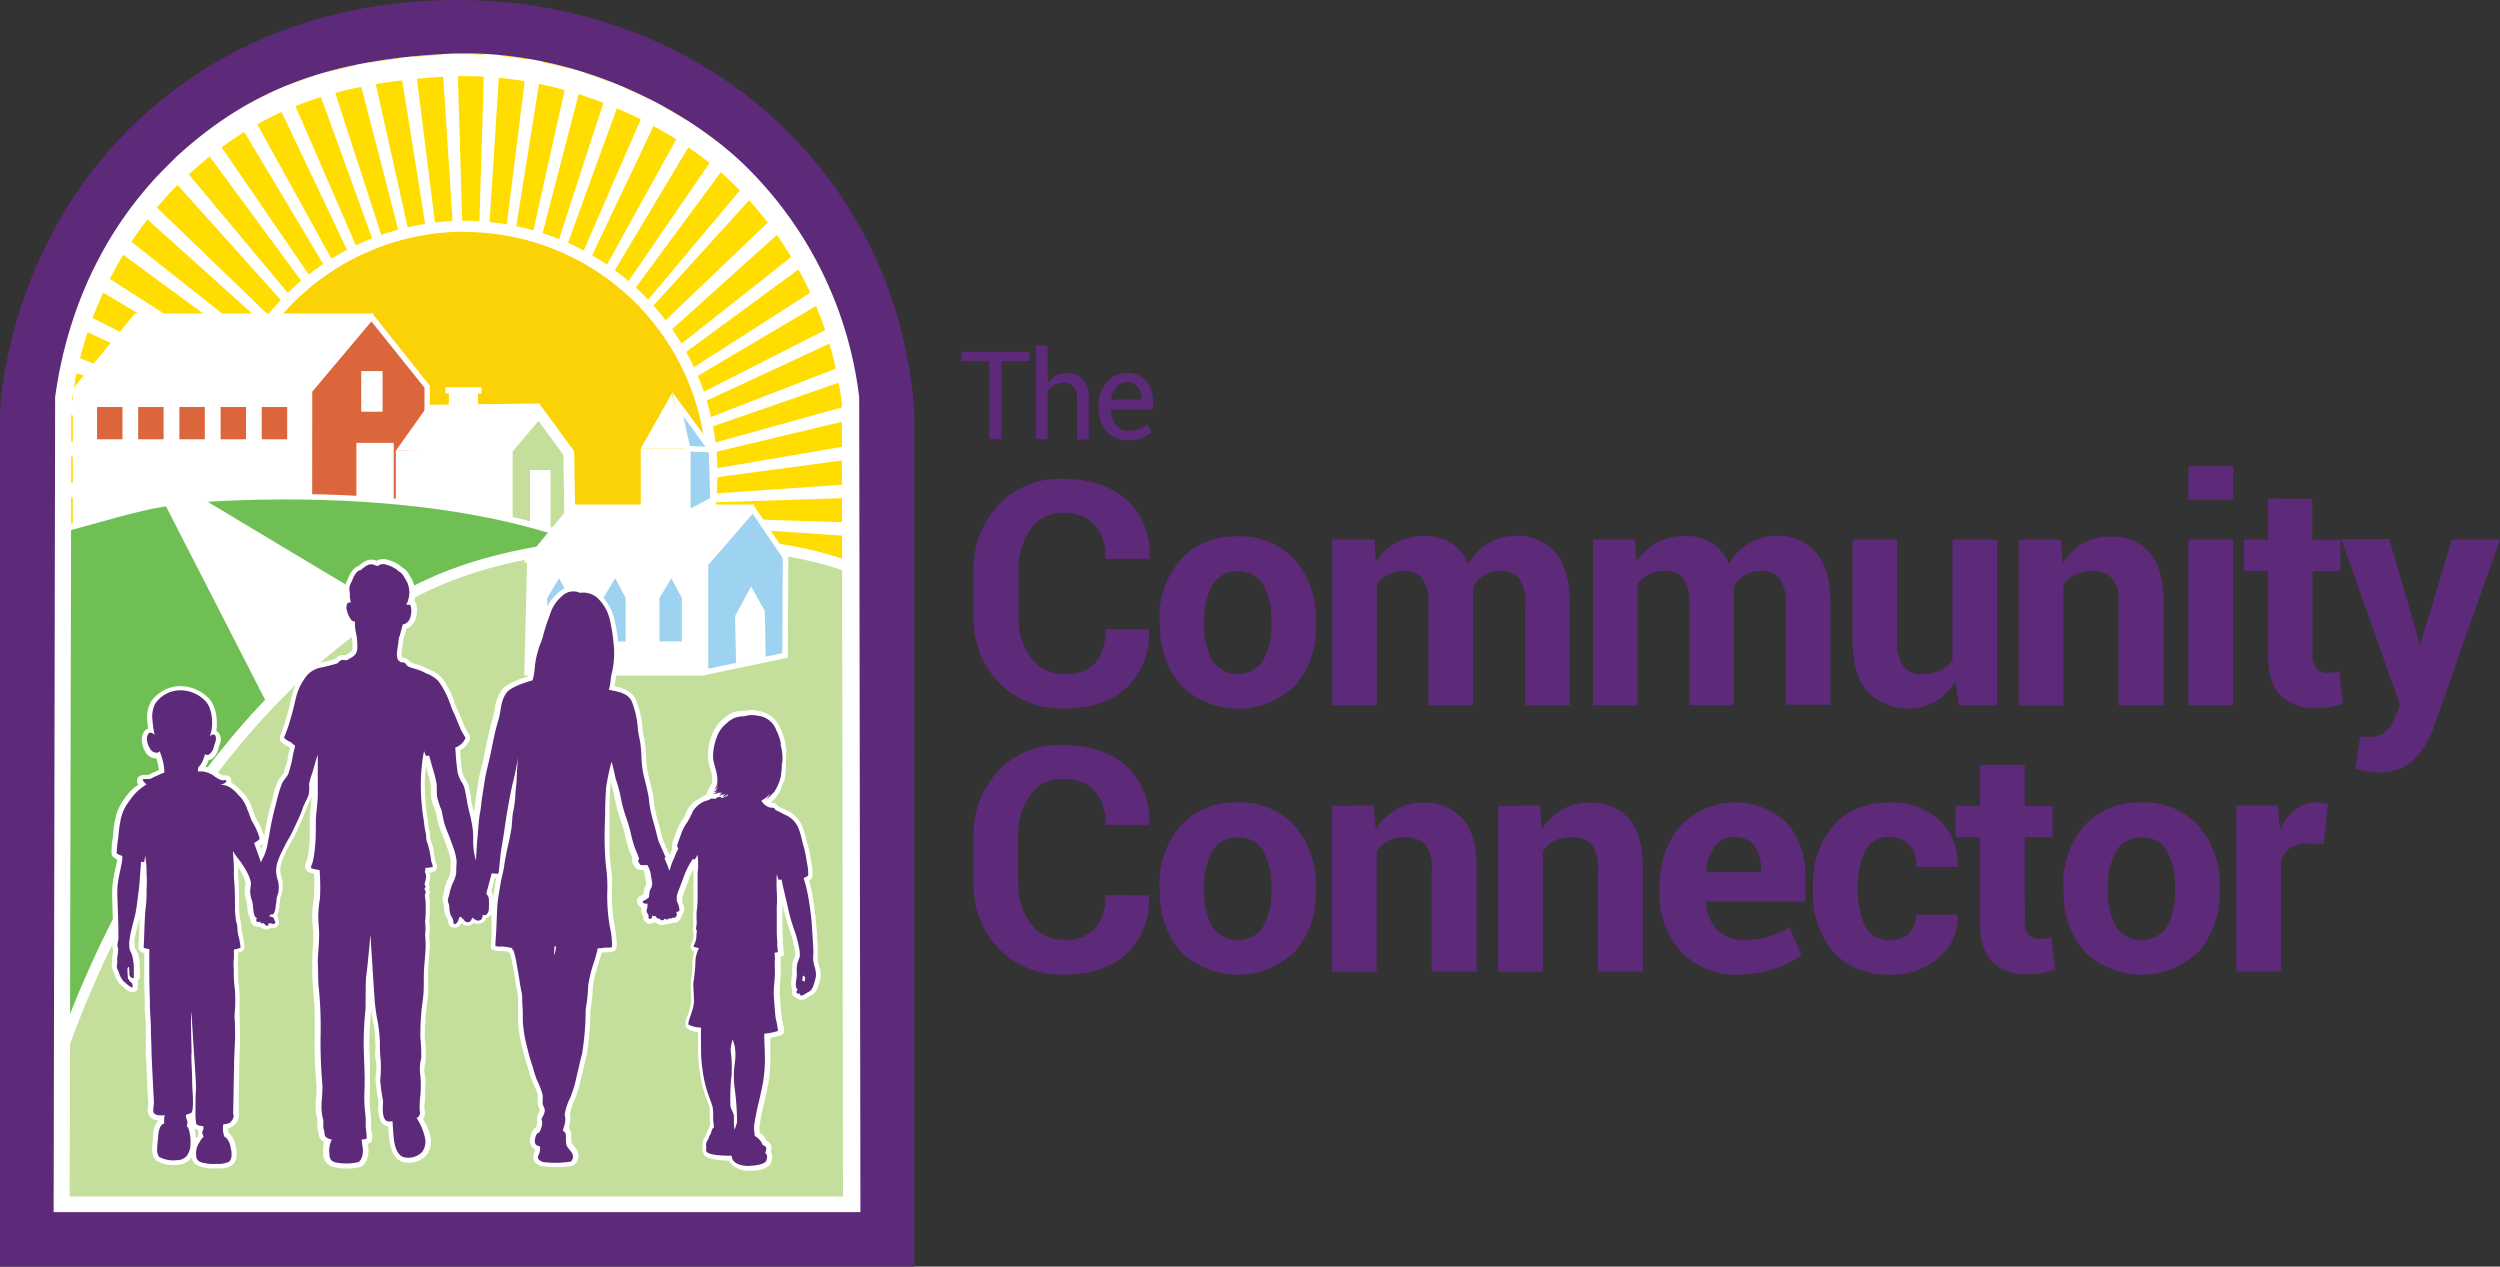 <svg id="Logo" xmlns="http://www.w3.org/2000/svg" viewBox="0 0 366.39 185.63"><rect x="0" y="0" width="366.39" height="185.63" fill="#333333" stroke="none"/><defs><style>.cls-1{fill:#5c2a78}.cls-2{fill:#fff}.cls-3{fill:#fd0}.cls-4{fill:#fbd206}.cls-5{fill:none}.cls-6{fill:#dc663c}.cls-7{fill:#c4df9b}.cls-8{fill:#70bf54}.cls-9{fill:#9ed2f1}</style></defs><title>Logo-Final</title><path class="cls-1" d="M78.59 90A75.68 75.68 0 0 1 126 87.63V58.2a56.87 56.87 0 0 0-16.1-33.35c-8.55-8.67-25.7-17.91-44.25-17S36 13.7 25.84 23.07l-2 2C15.48 33.57 9.91 44.91 8.08 58.2v13.51a75.39 75.39 0 0 1 18.46-2.31A76.51 76.51 0 0 1 78.59 90z"/><path class="cls-2" d="M128.09 156.26L9.1 178S7.59 51.41 12.16 38C25.67-1.65 112.65-15.46 128.09 48.59c3.27 13.57 0 107.67 0 107.67z"/><path class="cls-3" d="M69.51 74.78h-.25l56.69 1.84v-3.7l-56.69 1.85zm-.25-.01zm-.26-.01zm0 0zm.17.03zm-.17-.03zm.06 0zm.01 0zm.04 0zm-.11 0zm0 0zm0 0zm0 0zm0 0zm0 0zm0 0zm0 0zm0 0zm0 0zm0 0h.05zm-.07 0h.08-.07zm.07 0zm0 0zm0 0zm0 0zm0 0zm-.15-.01h.16-.12zm.15.01zm0 .02h-.56L8.05 72.79v4l61.07-2zm0-.02zm0 0zm0 0zm0 0zm.26.02zm-.17-.02l56.84-9.71v-3.84L69.07 74.76zm0 0zm-.04 0l56-21.74q-.41-1.94-1-3.82L69 74.76zm0 0zm-.05 0l52.17-33.42a57.14 57.14 0 0 0-1.79-3.59L69 74.76zm0 0zm-.31-.24z"/><circle class="cls-3" cx="68.45" cy="74.74" transform="rotate(-6.56 68.456 74.737)"/><path class="cls-3" d="M68.84 74.37zm-.22.21zm.04-.03zm.09-.09zm.06-.06zm-.03.03zm-.06.06zm.19-.18zm-.04.03zm-.32.31zm.78-.75l.07-.2-.06.07-.06.18zm-.12.1v-.15.13zm-.09.1v-.11.1zm7.14-7.87l-4.69 5.53 43.15-41.25q-1.36-1.79-2.85-3.47C100 40.11 88.13 53.26 76.26 66.23zm-6.43 7.19l.33-.55-.22.24-.24.43zm-.31.3l.15-.31-.11.12-.11.26zm.97-.93l1.1-1.47-.74.81-.67 1zm-1.98 1.9zm.08-.08zm.36-.34v-.07.06zm.05-.05v-.07.07zm.05-.05v-.09.08zm-.63.61zm2.43-2.66C82.5 55.35 94.14 38.2 105.79 21.24q-1.53-1.22-3.26-2.41c-10.79 18-21.58 36.23-32.37 54zm-1.02 1.3L69 74.76l1.16-1.67zM69 74.76z"/><path class="cls-3" d="M70.18 73.09l.67-1-.69.75-.33.55zm-.85.81l-.32.86.42-1zm.23-.37c8.54-19.45 17.08-39.43 25.63-59-1.19-.6-2.41-1.17-3.67-1.71C84.14 33 76.78 53.63 69.41 73.69zM69 74.76z"/><path class="cls-3" d="M69.44 73.79l.11-.26-.15.16-.07.2zm-.32.31l-.11.66.16-.71zm.09-.19C74 52.84 78.71 31.14 83.47 10q-1.94-.54-3.94-1c-3.47 21.51-6.93 43.57-10.39 65zm-.21.85z"/><path class="cls-3" d="M69.18 74v-.13l-.07.07v.11zm-.18.1c.67-21.82 1.34-44.31 2-66.2q-2-.11-4-.06c.67 21.93 1.34 44.45 2 66.31zm0 .12v.54-.57zm0 .54zm0-.57v-.09.07zm-.09.12l.1.45-.08-.48zm.01-.09c-3.5-21.66-7-44-10.51-65.73-1.4.17-2.75.37-4.06.6C59.2 30.66 64 52.78 68.9 74.25zm.08.54zm-.07-.48v-.06.05z"/><path class="cls-3" d="M68.84 74.37l.17.39-.15-.41zm0-.06C61.2 53.5 53.55 32.08 45.91 11.14q-2 .65-3.91 1.42C50.94 33.05 59.88 54 68.82 74.34zm.16.45zm-.14-.41zm-.08.08l.23.33-.21-.34zm0-.05c-11.54-19-23.08-38.56-34.62-57.78q-1.77 1.13-3.46 2.4c12.69 18.46 25.37 37.17 38.06 55.41zm.22.38zm-.21-.35zm-.07.04C53.81 58.12 38.9 41.42 24 24.87l-.17.16q-1.55 1.58-3 3.3L68.7 74.47zm0 .04l.28.27-.26-.29zm.28.27zm-.26-.29zm-.08.04L15.74 35.64q-1.06 1.81-2 3.73l54.9 35.16zm0 .04l.33.21-.31-.23zm.34.21zm-.32-.23zm-.09.08l.38.15-.36-.17zm0-.03l-58.13-27q-.62 2-1.12 4l59.24 23zm.41.18zm-.39-.17zm-.1.1l.39.07-.4-.1z"/><path class="cls-3" d="M68.52 74.66L8.07 60.25v4.11L68.5 74.69zm.38.1h.12-.08zm-.36-.1zm.63.1l56.77-3.89v-3.73l-56.83 7.62zm0 0zm-.11 0L125.92 59v-.8c-.12-1-.28-2-.45-3L69.06 74.76zm0 0zm-.06 0l54.42-27.65q-.63-1.9-1.38-3.73L69 74.76zm0 0zm0 0l49.28-38.94c-.69-1.16-1.43-2.29-2.2-3.39L69 74.76zm0 0zm0 0l2.55-3-1.08 1zm7.26-8.53C87.65 52.75 99 39.08 110.45 25.51l-.62-.65c-.71-.72-1.49-1.45-2.31-2.17-12 16.21-23.95 32.59-35.92 48.63zM69 74.78z"/><path class="cls-3" d="M70.49 72.79l1.08-1 4.69-5.53-4.67 5.08zm-.55.33c10.24-18.3 20.48-37.05 30.72-55.52q-1.66-1.06-3.49-2.06C88 34.77 78.83 54.34 69.66 73.42zm-.42.6l-.5 1 .67-1.21zM69 74.76z"/><path class="cls-3" d="M69.7 73.55l.24-.43-.27.3-.15.31zm-.49.45l-.19.74.27-.81zm.13-.24C76 53.4 82.74 32.45 89.44 12c-1.25-.48-2.52-.94-3.82-1.35C80.16 31.56 74.71 53 69.25 73.87zm-.34 1z"/><path class="cls-3" d="M69.28 73.94l.06-.18-.09.1v.15zm-.17.06c2.74-21.57 5.47-43.78 8.21-65.43q-2-.33-4-.52c-1.41 21.83-2.82 44.25-4.23 66zm-.06.17v.59l.08-.63zm-.05.59z"/><path class="cls-3" d="M69.09 74.13V74l-.05.05v.09zm-.14.14l.06.49v-.52zm.05-.1c-1.42-21.83-2.83-44.32-4.25-66.23-1.4.08-2.75.19-4.06.32 2.76 21.81 5.52 44.21 8.28 65.95zm0 .59zm0-.52v-.07.06zm-.12.03C63.29 52.93 57.71 31 52.12 9.52q-2.08.43-4 1C55 31.62 61.94 53.27 68.86 74.3zm-.01.07l.14.42-.11-.44zm.13.42zm-.11-.44zm-.08.08l.2.36-.18-.37zm0-.05c-9.65-20-19.29-40.67-28.94-60.87q-1.92.89-3.72 1.92C47 35 57.91 55 68.79 74.37zm.19.41zm-.17-.38zm-.08.04c-13.29-17.77-26.59-36-39.88-54-1 .83-2 1.7-3 2.62l-.17.16C40 40.32 54.37 57.58 68.73 74.44zm0 .04l.25.3-.24-.32zm.25.3zm-.24-.32zm-.07.08l.31.24-.29-.26zm0-.04L19.4 30.17q-1.28 1.68-2.4 3.48L68.67 74.5zm.31.28zm-.29-.26zm-.08.05L12.76 41.49q-.84 1.91-1.56 3.91l57.4 29.17zm-.01.03l.36.18-.34-.2zm.38.18zm-.36-.2zm-.08.06L8.83 53.86q-.41 2-.71 4.07l60.42 16.71zm-.01.03l.4.11-.39-.13zm.4.11h.07-.05zm-.37-.14zm-.09.09h.4zm-.01-.01L8.06 66.6v4l60.4 4.14zm.09.04h.44-.16zm-.08-.03zm.62.08L126 82.41v-3.73l-56.83-3.89zm0 0z"/><circle class="cls-4" cx="68.09" cy="69.42" r="36.26"/><path class="cls-2" d="M68.09 106.48a37.06 37.06 0 1 1 37.06-37.06 37.1 37.1 0 0 1-37.06 37.06zm0-72.52a35.46 35.46 0 1 0 35.46 35.46A35.5 35.5 0 0 0 68.09 34z"/><path class="cls-5" d="M68.67 74.5L17 33.65q-.63 1-1.23 2l52.89 38.86zm-.03.03l-54.9-35.16q-.51 1-1 2.12l55.89 33.06zm.06-.06L20.85 28.33q-.75.9-1.46 1.84l49.3 44.31zm-.13.13l-59.24-23q-.27 1.11-.51 2.24l59.74 20.78zm.29-.3C61.94 53.27 55 31.62 48.1 10.48c-.75.21-1.48.43-2.2.66 7.65 20.94 15.3 42.36 22.94 63.17zm.04-.05C64 52.78 59.2 30.66 54.36 9.1c-.76.13-1.51.27-2.24.42C57.71 31 63.29 52.93 68.88 74.27zm-.08.09C59.88 54 50.94 33.05 42 12.56q-1.08.44-2.12.92c9.65 20.2 19.29 40.82 28.94 60.87zm-.03.03C57.91 55 47 35 36.15 15.4q-1 .58-2 1.2C45.7 35.82 57.24 55.36 68.78 74.38zm-.03.04C56.07 56.17 43.39 37.46 30.7 19q-.93.7-1.84 1.44c13.29 18 26.59 36.2 39.88 54zm.24.35l53-31.39q-.42-1-.88-2L69 74.76zm0 0l55.11-25.56q-.3-1.06-.65-2.09L69 74.76zm.07 0l56.85-13.55V59L69.06 74.76z"/><path class="cls-5" d="M69.06 74.76l56.42-19.61c-.12-.72-.26-1.43-.41-2.13l-56 21.74zm-.06 0l47.08-42.33q-.68-1-1.4-1.92L71.57 71.76zm-.5-.07L8.07 64.36v2.24l60.42 8.1zm.5.07l50.38-37q-.53-1-1.11-1.93L69 74.76zm-.55-.02L8.06 70.6v2.19l60.4 1.95zm.66.02l56.83-7.62v-2.09l-56.85 9.71zm.15.01l56.68-1.84v-2.05l-56.77 3.88zm-.26-.62c-.67-21.86-1.34-44.38-2-66.31h-1.4l-.85.06c1.42 21.9 2.83 44.4 4.25 66.23zm.41-.46c7.37-20.06 14.73-40.69 22.1-60.9-.68-.29-1.37-.57-2.08-.84C82.74 32.45 76 53.4 69.34 73.76zm.25-.27C78.83 54.34 88 34.77 97.17 15.54q-1-.53-2-1c-8.54 19.6-17.09 39.58-25.63 59zm-.41.45C74.71 53 80.16 31.56 85.62 10.6q-1.06-.34-2.15-.64C78.71 31.14 74 52.84 69.21 73.91zm-.11.13c3.46-21.43 6.92-43.49 10.39-65-.73-.15-1.47-.29-2.21-.42-2.74 21.66-5.48 43.88-8.21 65.42zm-.08.08c1.41-21.76 2.82-44.18 4.23-66C72.55 8 71.8 7.94 71 7.9c-.67 21.89-1.34 44.38-2 66.2zm1.1-1.21c10.79-17.81 21.58-36.05 32.37-54-.61-.42-1.23-.83-1.87-1.24-10.24 18.44-20.48 37.19-30.72 55.49zm1.43-1.55c12-16 23.95-32.42 35.92-48.63q-.83-.72-1.73-1.44c-11.65 17-23.29 34.1-34.94 50.88zm-2.65 2.88c-2.76-21.73-5.52-44.13-8.28-65.95-.76.07-1.51.15-2.25.24 3.5 21.75 7 44.07 10.51 65.73zM111.86 27q-.7-.78-1.42-1.54C99 39.08 87.65 52.75 76.26 66.23 88.13 53.26 100 40.11 111.86 27z"/><path class="cls-2" d="M45.65 56.97H10.69l9.08-11.02h34.96l-9.08 11.02zm-34.98 0h34.4v19.98h-34.4z"/><path class="cls-6" d="M54.45 46.48l-9.09 10.79v19.69h17.25V56.68l-8.16-10.2z"/><path class="cls-2" d="M63 77.36H45V57.12l9.49-11.27L63 56.54zm-17.25-.8h16.46V56.82l-7.78-9.71-8.67 10.3z"/><path class="cls-6" d="M14.22 59.65h3.73v4.73h-3.73zm6.03 0h3.73v4.73h-3.73zm18.11 0h3.73v4.73h-3.73z"/><path class="cls-2" d="M52.94 54.38h3.13v5.96h-3.13z"/><path class="cls-6" d="M26.29 59.65h3.73v4.73h-3.73zm6.04 0h3.73v4.73h-3.73z"/><path class="cls-2" d="M52.23 64.9h5.47v8.37h-5.47zm22.36 1.42l-16.57-.28 4.78-6.72 16.23-.18-4.44 7.18z"/><path class="cls-2" d="M65.78 57.32h4.27v3.6h-4.27z"/><path class="cls-2" d="M65.27 56.76h5.3v.9h-5.3z"/><path class="cls-5" d="M64.67 72.13l.31.23-.3-.24zm.26-.25l.08.48-.06-.49zm.24-.23l-.16.71.19-.74zm-.28.27l.11.44-.1-.45zm.11-.08v.52-.54zm0-.05v.57-.59zm.09-.07l-.08.63.11-.66zm-.24.28l.15.41-.14-.42z"/><path class="cls-5" d="M64.73 72.07l.26.29-.25-.3zm-.03.03l.29.26-.28-.27zm.06-.1l.24.32-.23-.32z"/><path class="cls-5" d="M64.82 72l.18.37-.17-.37z"/><path class="cls-5" d="M64.79 72l.21.34-.2-.34zm.9-.85L65 72.36l.83-1.36zm-1.05 1.01l.34.2-.33-.21z"/><path class="cls-5" d="M65.44 71.39l-.42 1 .5-1zm-.16.15l-.27.81.32-.86z"/><path class="cls-5" d="M65 72.36l1.47-2-.31.3zm-.55-.02zm.04-.04h.36l-.39-.07z"/><path class="cls-5" d="M64.53 72.26l.4.1-.4-.11zm.04-.04l.39.13-.38-.15z"/><path class="cls-5" d="M64.61 72.19l.36.17-.36-.18z"/><path class="cls-7" d="M78.96 60.38l4.4 6.03.18 11.79h-9.28V65.97l4.7-5.59z"/><path class="cls-2" d="M84.35 79H73.46V65.68L79 59.09l5.15 7.05zm-9.29-1.6h7.67l-.16-10.72-3.65-5-3.86 4.58z"/><path class="cls-2" d="M58.01 66.04h17.11V77.1H58.01zm22.68 11.42l-3.01-.8v-7.77h3.01v8.57z"/><path class="cls-8" d="M36.35 178c5-29.78 31.68-75.22 67.59-85.28C95.33 78.76 68.31 71.78 35 72.92c-12.18.42-14.28 1.59-25.16 4.51V178z"/><path class="cls-2" d="M36.69 178.36H9.44V77.13l.3-.08c1.8-.48 3.35-.92 4.75-1.31 7.06-2 10.28-2.87 20.49-3.22 34.92-1.2 60.83 6.26 69.3 19.95l.28.45-.51.14c-11.35 3.18-28.4 11.85-45.15 35.09-11.23 15.57-19.51 34.22-22.15 49.85zm-26.45-.8H36c5.07-29.18 31.13-74.62 67.3-85.12-8.5-13-34.58-20.28-68.3-19.12-10.12.35-13.31 1.24-20.31 3.19-1.33.37-2.79.78-4.47 1.23z"/><path class="cls-2" d="M23.89 73.36l15.2 29.66 19.2-12.77-28.8-17.27-5.6.38z"/><path class="cls-7" d="M65.82 84.4C33 97.15 7.7 144.35 3 178h121.69V83.2c-11.92-4.82-40.32-6.01-58.87 1.2z"/><path class="cls-2" d="M125.49 178.76H2.11l.13-.91c2.4-17.26 10.23-37.79 20.95-54.91 12.17-19.45 27.21-33.4 42.35-39.29l.29.75-.29-.75c17.93-7 46.68-6.36 59.45-1.19l.5.2zm-121.54-1.6h119.94V83.75c-11.35-4.31-39-5.91-57.77 1.39-30.95 12.02-56.97 57.05-62.17 92.02z"/><path class="cls-5" d="M68.54 74.64L8.12 57.94v2.31l60.4 14.41zm.19-.2C54.37 57.58 40 40.32 25.67 23.23L24 24.87c14.9 16.55 29.81 33.25 44.72 49.58zm-.12.13L11.2 45.4q-.39 1.09-.74 2.2l58.13 27zM8 76.76l-.19 100.9H126.1l-.1-95.25-56.89-7.62zm61.17-1.97L126 78.68v-2.06l-56.74-1.84z"/><path class="cls-2" d="M126.75 178.56H7L7.24 59a59.1 59.1 0 0 1 16-33.59l2-2C36.11 13.39 47.75 8.93 65.42 8c18.34-.92 35.73 8 44.84 17.2A57.31 57.31 0 0 1 126.57 59l.21 1.79h-.2zm-116.54-3.2h113.34l-.17-116.1A54.14 54.14 0 0 0 108 27.47c-8.6-8.72-25-17.13-42.39-16.25-16.84.86-27.9 5.07-38.16 14.54l-2 1.91a55.88 55.88 0 0 0-15 31.66z"/><path class="cls-5" d="M126.1 177.65l-.13-90A75.68 75.68 0 0 0 78.59 90a76.51 76.51 0 0 0-52.05-20.6 75.39 75.39 0 0 0-18.49 2.31l-.2 105.95z"/><path class="cls-1" d="M133.83 58.2C130.33 24.41 102.39 0 67 0 49.15 0 33.28 5.83 21.09 16.86 9.58 27.27 2.17 41.92.14 58.2L0 60.73v124.9h134v-125zm-7.73 119.45H7.86L8.08 58.2c1.83-13.29 7.4-24.63 15.74-33.2l2-2C36 13.7 47 8.83 65.57 7.89s35.7 8.29 44.25 17a56.87 56.87 0 0 1 16.1 33.35z"/><path class="cls-2" d="M103.63 82.42H76.72l6.99-8.48h26.91l-6.99 8.48z"/><path class="cls-2" d="M103.31 99.01H76.84l.4-16.76h26.47l-.4 16.76z"/><path class="cls-9" d="M110.37 74.65l-6.96 8V98.5l11.66-2.44.07-14.39-4.77-7.02z"/><path class="cls-2" d="M103 99V82.5l7.4-8.5 5.13 7.55-.07 14.84zm.8-16.2V98l10.85-2.28.07-13.94-4.41-6.48zm-9.89-17.08h6.91v9.47h-6.91z"/><path class="cls-9" d="M100.81 65.72v9.47l3.67-1.94-.21-7.34-3.46-.19z"/><path class="cls-2" d="M100.41 75.85V65.3l4.24.23.23 8zm.8-9.71v8.38l2.87-1.52-.2-6.72z"/><path class="cls-2" d="M98.44 57.71l-4.53 8.01h6.9l-2.37-8.01z"/><path class="cls-9" d="M99.3 59.22l4.97 6.69-3.46-.19-1.51-6.5z"/><path class="cls-2" d="M105.1 66.35l-4.6-.25-2-8.67zm-4-1l2.3.13-3.27-4.48z"/><path class="cls-9" d="M80.2 94v-6.36l1.74-2.89 1.54 2.89V94H80.2zm8.22 0v-6.36l1.74-2.89 1.54 2.89V94h-3.28zm8.23 0v-6.36l1.74-2.89 1.54 2.89V94h-3.28z"/><path class="cls-2" d="M107.87 97.13l-.14-6.83 2.35-4.36 2.01 3.62.13 6.9-4.35.67zM120 141.41a3.49 3.49 0 0 1-.14-1.64c0-.63-.07-2-.22-4.06l-.06-.81c-.15-1.51-.39-3.12-.61-4.21-.13-.63-.29-1.21-.4-1.64a1.06 1.06 0 0 0 .49-.56 6.43 6.43 0 0 0-.1-1.86c-.08-.39-.15-.81-.24-1.36a13.63 13.63 0 0 0-.34-1.46l-.07-.24c-.1-.36-.15-.6-.2-.8a9.7 9.7 0 0 0-.34-1.18 4.48 4.48 0 0 0-2.52-2.84l-.49-.24-.69-.34a1.19 1.19 0 0 0-1.1-.52l.68-.72a5.24 5.24 0 0 0 .65-1l.69-1.7a3.32 3.32 0 0 0 .07-.38c0-.24.07-.48.09-.72l.09-3v-.12l-.1-.8a8.27 8.27 0 0 0-.8-2.5 4.49 4.49 0 0 0-1.13-1.61 4.41 4.41 0 0 0-2.14-.92 3.83 3.83 0 0 0-1.88 0h-.21a3.89 3.89 0 0 0-2.87 1.09 5.21 5.21 0 0 0-1.7 2.23 8.85 8.85 0 0 0-.67 3.26 6.88 6.88 0 0 0 .34 1.86 6.06 6.06 0 0 1 .29 1.41 1.94 1.94 0 0 1-.41 1.42l-.09.12-.35.87-1.74 1a5 5 0 0 0-.9 1 4.53 4.53 0 0 0-.35.73 3.51 3.51 0 0 1-.45.86 7.14 7.14 0 0 0-1 2l-.27.75c-.14.38-.25.67-.28.81a1.58 1.58 0 0 0 0 .82l-.18.38-.11.27-.11.27-.19-.44c-.31-.72-.59-1.39-.73-1.67a11.07 11.07 0 0 1-.36-1.29c-.1-.41-.21-.83-.3-1.15-.16-.53-.32-1.13-.47-1.81-.07-.3-.16-.74-.22-1.16 0-.17 0-.35-.05-.51s-.05-.53-.09-.74c-.16-.83-.41-1.84-.71-3a13.57 13.57 0 0 1-.32-2.65 18.91 18.91 0 0 0-.24-2.47l-.06-.28c-.08-.38-.2-1-.23-1.37a13.78 13.78 0 0 0-.89-4.06c-.58-1.51-2-1.89-3.2-2.14 0-.23.07-.46.1-.69a7.12 7.12 0 0 1 .2-1.14 13.46 13.46 0 0 0 .24-4.54 25.44 25.44 0 0 0-.5-3.18A7.26 7.26 0 0 0 88 87.18a4.08 4.08 0 0 0-3-1 3.11 3.11 0 0 0-3.15.66l-.1.09-.18.18a6 6 0 0 0-1.8 2.89c-.39 1-.73 2-1 3.09a9.07 9.07 0 0 1-.34 1 9.18 9.18 0 0 0-.43 1.29l-.08.3a9.41 9.41 0 0 0-.4 2.23 6.43 6.43 0 0 1-.19 1.25c-1 .29-3.15 1-3.83 2a6.15 6.15 0 0 0-1 2.77c0 .24-.09.5-.15.79s-.12.47-.21.8c-.16.54-.37 1.27-.57 2.22l-.25 1.18c-.13.64-.24 1.15-.38 1.82-.07.51-.23 1.12-.38 1.7s-.32 1.26-.41 1.85c-.06.43-.14.92-.22 1.39-.15.92-.27 1.72-.3 2.12s-.1.78-.17 1.21v.13l-.06-.26c-.16-.67-.33-1.45-.36-1.65v-.28a14.48 14.48 0 0 0-.33-1.68 3.5 3.5 0 0 0-.51-1.07l-.06-.1a5.19 5.19 0 0 1-.4-1c-.17-1.09-.27-2.41-.32-3.12a3 3 0 0 0 1.44-1.64 1.18 1.18 0 0 0-.29-1 6.35 6.35 0 0 1-.57-1.06c-.29-.75-.81-2-1.22-2.82l-.24-.68a10.07 10.07 0 0 0-.79-1.87l-.28-.49a5.79 5.79 0 0 0-.73-1.1A5.22 5.22 0 0 0 62.61 98a7.57 7.57 0 0 0-1.75-.7 5.25 5.25 0 0 1-.79-.28 1.36 1.36 0 0 0-1.18-.69 1.86 1.86 0 0 1-.05-.53c0-.13.05-.44.1-.79s.14-1 .17-1.31a15.87 15.87 0 0 0 .44-1.55 2.26 2.26 0 0 0 1.31-1.29c.23-.5.47-2.27-.14-2.78a4.59 4.59 0 0 0 .13-1.25 4.79 4.79 0 0 0-.43-1.84c0-.07-.11-.19-.19-.32a7 7 0 0 0-.59-.93 2.05 2.05 0 0 0-.59-.51 2.3 2.3 0 0 1-.22-.18l-.23-.18a5.46 5.46 0 0 0-1.6-.77 2.35 2.35 0 0 0-1.12-.15 1.66 1.66 0 0 0-.65.24 2 2 0 0 0-1.39-.08 4.33 4.33 0 0 0-1.29.84c-.88.28-1.31 1.28-1.57 1.89l-.11.26-.05.1a2.22 2.22 0 0 0-.2.49 2.66 2.66 0 0 0-.08 1.31 1.34 1.34 0 0 1 0 .23v.56a1.15 1.15 0 0 0-.35.43 2.21 2.21 0 0 0-.13 1.19 4.82 4.82 0 0 0 .94 2 1.31 1.31 0 0 0 .29.2c0 .3 0 .6.1.92 0 .16.06.34.09.52a6.68 6.68 0 0 1 .16 2c0 .39-.24.53-.8.86l-.19.11h-.05a1.58 1.58 0 0 0-1.5.58c-.36.11-1.4.36-2.38.57a4.51 4.51 0 0 0-2.1 1.21 6.93 6.93 0 0 0-1.45 2.41c-.08.19-.16.37-.24.56v.08c-.13.42-.28 1-.42 1.64s-.24 1-.35 1.4l-.4 1.4s-.23.71-.44 1.27c0 .12-.09.23-.13.33-.11.26-.39.91.06 1.29a3.13 3.13 0 0 0 1 .66 1.89 1.89 0 0 0 .22.2c-.09.39-.21 1-.3 1.53a5.88 5.88 0 0 1-.27 1.08c-.08.24-.16.49-.23.81a1.64 1.64 0 0 1-.39.63 4.36 4.36 0 0 0-.59.88 11.22 11.22 0 0 0-.68 2.16c-.07.28-.13.54-.2.76a42.9 42.9 0 0 0-1.08 5v.09a5.38 5.38 0 0 0-.19-.51c-.06-.15-.13-.32-.19-.48a6.63 6.63 0 0 0-.6-1.22c-.07-.12-.14-.24-.19-.34a8.29 8.29 0 0 1-.31-.8 6.61 6.61 0 0 0-.33-.82l-.06-.15a5.51 5.51 0 0 0-.94-1.72l-.48-.51c-.31-.33-.51-.55-.65-.67a6 6 0 0 0-.9-.65.88.88 0 0 0 0-.46c-.12-.45-.49-.65-1.11-.6h-.13a3.12 3.12 0 0 1-.54-.32l-.34-.22a4.82 4.82 0 0 0-1.66-.71 3.66 3.66 0 0 0 .35-.67l.12-.32a1.12 1.12 0 0 0 .26-.06h.08a2.49 2.49 0 0 0 1.08-1.6c.06-.18.1-.31.14-.42a4.17 4.17 0 0 0 .14-.46 1.51 1.51 0 0 0-.51-1.71h-.07c.24-1.56 0-3.69-1.14-4.83a5.86 5.86 0 0 0-3.93-1.75 5.24 5.24 0 0 0-4.53 2.32 4.8 4.8 0 0 0-.5 2.86c0 .41.07.76.11 1.06a1 1 0 0 0-.59.45 2.07 2.07 0 0 0-.33 1.32 3.23 3.23 0 0 0 .41 1.43 1.91 1.91 0 0 0 1.59 1.16h.12c.08.24.15.47.2.69a6.83 6.83 0 0 1 .17 1l-.27.13-.39.18a3.89 3.89 0 0 0-.54.25.85.85 0 0 1-.49.15c-.59 0-1.14 0-1.39.45a.87.87 0 0 0 .09 1 6.74 6.74 0 0 0-1.24.99c-.45.54-.73.94-1.1 1.46a7.09 7.09 0 0 0-1.06 2.57 14 14 0 0 0-.3 2.1c0 .2 0 .39-.05.56a11.29 11.29 0 0 0-.18 2.44c0 .25.18.54.8.82 0 .38-.16.91-.27 1.42a21.06 21.06 0 0 0-.41 2.37 25.17 25.17 0 0 0 0 3c0 1 .09 2.23.1 3.67v.79a1.75 1.75 0 0 1 0 .25v.18a1.09 1.09 0 0 1 0 .11 2.62 2.62 0 0 0-.12.76 1.44 1.44 0 0 0 .11.61 5.54 5.54 0 0 1-.08.79 6.51 6.51 0 0 0-.07.68v.19a2.6 2.6 0 0 1 0 .37 1.84 1.84 0 0 0 .2 1.26 2.4 2.4 0 0 1 .18.43 3.63 3.63 0 0 0 .26.64 2.1 2.1 0 0 0 .23.35 1.18 1.18 0 0 0 .35.45l.3.27.07.07c1 .94 1.48.89 1.82.7l.3-.18v-.25a1 1 0 0 0 .09-.42 1.13 1.13 0 0 0 0-.48 1 1 0 0 0-.08-.19 1 1 0 0 0 .34-1v-1.51a6.52 6.52 0 0 0-.13-1l-.06-.29a2.87 2.87 0 0 0-.49-.99 1.37 1.37 0 0 1-.07-.43 2.92 2.92 0 0 1 0-.63v-.21c0-.28.07-.47.19-1.05.07-.31.19-.79.32-1.27s.17-.67.24-.95c0 .62-.08 1.21-.08 1.44 0 1.33-.08 2.3-.12 2.88v.28l.17.22a1.09 1.09 0 0 0 .69.39v2.65c0 1.54 0 3 .07 3.92v1.08c0 .19 0 .8.06 1.45s.09 1.56.09 2.16v2.9c0 .69.09 2.51.21 4.81 0 .94.1 1.94.15 3a2.65 2.65 0 0 1 0 .35 2.07 2.07 0 0 0 .2 1.62 1.65 1.65 0 0 0 1.27.59h.09a2.23 2.23 0 0 0-.48.59 4 4 0 0 0-.37 1.68v.22c0 .15 0 .32-.05.5a7.85 7.85 0 0 0-.08 1.22 2.21 2.21 0 0 0 .56 1.65 4.82 4.82 0 0 0 3.15.64 2.42 2.42 0 0 0 1.92-.9l.06-.07.08-.1c.1.52.48 1.21 1.76 1.45a6.23 6.23 0 0 0 1.93.15 4.1 4.1 0 0 0 2.22-.44 1.81 1.81 0 0 0 .68-1.24 4.19 4.19 0 0 0-.12-1.57 3.36 3.36 0 0 0-.53-1.41 2.84 2.84 0 0 0-.51-.57 1.91 1.91 0 0 1-.07-.58v-.09a1.47 1.47 0 0 0 .81-.37A2 2 0 0 0 35 163v-2.84c0-1.1.08-3.64.08-4.43 0-.46.05-1.6.09-2.43v-1.16c0-.39 0-2.51-.06-3v-2.29a18.34 18.34 0 0 0-.1-2.42 18 18 0 0 1-.11-2.15 6 6 0 0 0 0-.84 7.22 7.22 0 0 1 0-.89v-.95c.66-.17.84-.29.93-.68a8.71 8.71 0 0 0-.26-1.87 4.47 4.47 0 0 1-.19-1.06 4.28 4.28 0 0 0-.21-1.29c0-.24-.05-.45-.07-.65s0-.43-.07-.63a4.86 4.86 0 0 0 0-.75v-.62c0-.63 0-1.44-.05-2.25v-.57a15.09 15.09 0 0 1-.06-1.59v-.52a11.56 11.56 0 0 1 .69 1.21 4.93 4.93 0 0 1 .37 1c0 .09 0 .38-.06.55s-.06.46-.06.62a4.22 4.22 0 0 0 .24 1.5 2 2 0 0 1 .07.23c0 .15 0 .34.06.55s0 .44.07.68a2.69 2.69 0 0 0 .4 1.22 1.12 1.12 0 0 0 .31.84 1 1 0 0 0 .76.29.92.92 0 0 0 .46.1l.06.05a1.07 1.07 0 0 0 1.19.14.9.9 0 0 0 .16-.12 1.12 1.12 0 0 0 .7 0 1 1 0 0 0 .56-.75 3.52 3.52 0 0 0-.28-1.12 2.31 2.31 0 0 0 .28-.77v-.13a2.14 2.14 0 0 0 .06-.45v-.22c.05-.31.09-.55.12-.9a2.43 2.43 0 0 1 .09-.32 5.2 5.2 0 0 0 .18-.68 5.11 5.11 0 0 0 .05-1.47 4.24 4.24 0 0 0-.13-.54 6.34 6.34 0 0 1-.17-.73 3.27 3.27 0 0 1 .1-1.34 9.44 9.44 0 0 1 .68-1.64c.21-.45.5-1 .78-1.53l.07-.11a14.09 14.09 0 0 0 .88-1.68v-.1c.31-.66.94-2 1.32-3.08a8.75 8.75 0 0 1 .36-.8c.13-.26.26-.53.38-.82 0 .51-.07 1-.13 1.52s-.11 1.07-.14 1.65v1.47c0 .83 0 1.87-.07 2.23 0 .17 0 .39-.07.63a10.58 10.58 0 0 1-.26 1.72 1.57 1.57 0 0 0-.14 1.48c.15.25.36.38 1.15.52a28.09 28.09 0 0 1 0 3.42c0 .29-.07.56-.1.83a11.94 11.94 0 0 0-.08 3.35 20.49 20.49 0 0 1 0 3.46 18.54 18.54 0 0 0-.07 2.17v1.29a21.26 21.26 0 0 0 .1 2.22 49.49 49.49 0 0 1 .26 5.85v2a54.48 54.48 0 0 0 .21 5.74 12.21 12.21 0 0 1 0 2.42 9.16 9.16 0 0 0 .17 3.28 1.66 1.66 0 0 1 0 .45 4 4 0 0 0 .13 1.28 1.78 1.78 0 0 1 .05.3 1.47 1.47 0 0 0 .5 1.06 1.77 1.77 0 0 0 .33.22 4.13 4.13 0 0 0-.14 1.5v.16A1.91 1.91 0 0 0 48.8 171a8 8 0 0 0 4.09 0c1-.5 1.19-2 1.08-2.82 0-.18-.05-.37-.08-.54a1.21 1.21 0 0 0 .27-.12l.28-.17.07-.32a3.16 3.16 0 0 0-.06-1.26 3.31 3.31 0 0 1-.08-.65 10.47 10.47 0 0 0-.06-2 19 19 0 0 1-.11-3.12c.07-1.6 0-3 0-4.42 0-.85-.07-1.71-.07-2.64 0-1.72.13-3.44.25-4.75v-.32a19.38 19.38 0 0 0 .34 2.05 10.57 10.57 0 0 1 .22 1.81c0 .35 0 .72.09 1.11A8.74 8.74 0 0 1 55 154a5.73 5.73 0 0 0 .12 1.67 4.79 4.79 0 0 1 0 1.41 6.81 6.81 0 0 0-.07 1.34 29.53 29.53 0 0 0 .41 2.94 4.24 4.24 0 0 1 0 .53 4.67 4.67 0 0 0 .31 2.37 1.39 1.39 0 0 0 1.14.81c0 .78.14 2 .24 2.52.3 1.53.95 2.44 1.93 2.72a3.57 3.57 0 0 0 3.43-1 3.36 3.36 0 0 0 .54-2.86A8.19 8.19 0 0 0 62 164a1.55 1.55 0 0 0 .24-1.25 3.4 3.4 0 0 1 0-1.12 6.52 6.52 0 0 0 .08-1.11v-1.17a5.24 5.24 0 0 0-.1-2 2.89 2.89 0 0 1 .05-1.22c0-.3.1-.62.12-.95a13.45 13.45 0 0 0-.06-2.21c0-.28 0-.56-.06-.84a20 20 0 0 1 .07-2.48c0-.33 0-.65.06-1s.07-.7.13-1.14c.08-.65.18-1.38.21-2.13s0-1.17 0-1.61v-1.7c0-.34.05-.72.09-1.11.06-.73.12-1.49.15-2.12a8.91 8.91 0 0 0-.06-1.28v-.42a8.25 8.25 0 0 0 0-2v-.35a15.67 15.67 0 0 0 .06-2v-.53c0-.32 0-.63-.08-1a1.1 1.1 0 0 0 0-.89.91.91 0 0 0 .06-.45 1.11 1.11 0 0 0-.11-.36 7.64 7.64 0 0 0 .17-.82 2.17 2.17 0 0 0-.07-.84 1.72 1.72 0 0 0 .87-.3c.36-.36.21-.8.06-1.22l-.13-.39a5.82 5.82 0 0 1-.13-.8 6.16 6.16 0 0 0-.45-1.91 1.39 1.39 0 0 1-.12-.64 3.82 3.82 0 0 0-.11-.85 9.7 9.7 0 0 1-.19-1.19c0-.31-.08-.61-.13-.89a33.66 33.66 0 0 1-.35-3.92 25.5 25.5 0 0 1 .14-3.48c.07.26.13.5.21.75a17 17 0 0 1 .46 1.8 9 9 0 0 1 .06 1 8.65 8.65 0 0 0 .06 1.09 6.7 6.7 0 0 0 .45 1.45c.07.17.13.33.19.49s.07.29.11.53.17.89.32 1.41a14.8 14.8 0 0 0 .55 1.49c.13.31.25.6.31.79s.2.58.29.82.11.28.15.4a7.81 7.81 0 0 1 .46 1.75 5.23 5.23 0 0 1 0 .56v1a3.49 3.49 0 0 1-.4 1.2 4.52 4.52 0 0 0-.25.64c0 .11-.08.23-.14.38a2.88 2.88 0 0 0-.17.69 1.3 1.3 0 0 1 0 .2c-.09.26-.17.54-.19.64a1.89 1.89 0 0 0 .11 1.05 1.38 1.38 0 0 1 .06.21 5.31 5.31 0 0 0 .19 1.36 2.83 2.83 0 0 0 .34.67.9.9 0 0 1 .08.34c.07.71.47.9.75.93a1.1 1.1 0 0 0 .86-.21 1.41 1.41 0 0 0 .36-.41 1.35 1.35 0 0 0 .78.33 1.33 1.33 0 0 0 1-.39 1.4 1.4 0 0 0 1.17 0 1.34 1.34 0 0 0 .71-.72 1.28 1.28 0 0 0 .63-.43l.11-.16v3.03c0 .54-.08 1.1-.08 1.56v.52l.49.18a2.43 2.43 0 0 0 1.09.13h.21a6.7 6.7 0 0 1 .81.11l.06.18.15.06c.08.29.2.75.28 1.19l.1.53c.15.81.31 1.74.41 2.47 0 .31.11.66.18 1s.16.82.19 1.16 0 .53 0 .83v2.95a19.45 19.45 0 0 0 .65 3.78l.1.43a18.78 18.78 0 0 0 .57 2l.21.7c.18.59.34 1.15.54 1.64s.27.65.4.93a4.44 4.44 0 0 1 .41 1.14 2.6 2.6 0 0 1 0 .45 4 4 0 0 0 0 .64 2.13 2.13 0 0 0 .24.89 1.38 1.38 0 0 1 .08.19 2.62 2.62 0 0 1-.17.46v.06a1.49 1.49 0 0 0-.21.44 1.51 1.51 0 0 0 0 .77 2.83 2.83 0 0 1-.2.87c-.35.19-.69.63-.85 1.58a1.47 1.47 0 0 0 .77 1.65 2 2 0 0 1-.12.35 1.78 1.78 0 0 0-.18.76c0 .9.89 1.22 1.22 1.34h.17c.42.05 3.56.3 4.49-.14l.11-.07a1.69 1.69 0 0 0 .41-2.15 4.14 4.14 0 0 0-.44-.62 4.09 4.09 0 0 1-.35-.47 6.28 6.28 0 0 1-.05-.88 2.48 2.48 0 0 0-.11-.87 1.09 1.09 0 0 0-.24-.39v-.14a3.77 3.77 0 0 0 .14-2 8.82 8.82 0 0 1 .72-2v-.08a14.59 14.59 0 0 0 .83-2.66l.14-.55c.11-.45.22-.9.32-1.35.15-.65.3-1.3.48-1.94v-.1a41.35 41.35 0 0 0 .53-6.54 24.17 24.17 0 0 0 .37-3.46 14.67 14.67 0 0 1 .63-2.71l.17-.58c0-.16.11-.37.18-.6s.21-.65.3-1a3 3 0 0 0 .47-.07 3 3 0 0 1 .35 0c.44 0 1.1 0 1.33-.57s-.23-3.2-.29-3.49a25.36 25.36 0 0 1-.35-4.85 20.84 20.84 0 0 0-.19-3.81 30 30 0 0 1-.19-3.75v-4.42c0-.6.05-1.86.11-3.07v-.1a7 7 0 0 1 .11-.84 14 14 0 0 1 .47 1.9c0 .17.06.33.1.5a20.68 20.68 0 0 0 .82 3 22.52 22.52 0 0 1 .78 2.8c0 .21.1.39.16.59l.13.44a4.42 4.42 0 0 0 .41 1.18c.1.23.21.47.28.68a1 1 0 0 0 0 .63 1.87 1.87 0 0 0 .35.64l.07.1.15.24.27.08a2.27 2.27 0 0 0 .77.07 3.7 3.7 0 0 1 .21.71c.1.54.17 1 .18 1.12a1.79 1.79 0 0 1 0 .19v.13a.3.3 0 0 0 0 .06l-.05.09a1.52 1.52 0 0 0-.18.38 4.4 4.4 0 0 0-.15.75v.14h-.05l-.2.11-.17.1a.86.86 0 0 0-.5 1 1.13 1.13 0 0 0 .65.76 1.43 1.43 0 0 0-.07.5 1 1 0 0 0 .31.68v.27a1 1 0 0 0 .83.86 1 1 0 0 0 .77-.22 1.48 1.48 0 0 0 .38.15 1 1 0 0 0 .21.15 1.24 1.24 0 0 0 1.1 0 1.1 1.1 0 0 0 .65-.11 1.47 1.47 0 0 0 .46-.1 1 1 0 0 0 .39 0 1.27 1.27 0 0 0 .81-1v-.08a.93.93 0 0 0 .16-.15 1.46 1.46 0 0 0 .08-1.46 3.56 3.56 0 0 0-.18-.43 1.36 1.36 0 0 1 .07-.11v-.47c0-.04 0-.15.07-.24.2-.55.4-1.07.58-1.55s.35-.93.48-1.28a6.54 6.54 0 0 1 .5-1.07v.6a4.36 4.36 0 0 0 0 .6v.87a2.21 2.21 0 0 0 0 .56 3.64 3.64 0 0 1 0 .42v2.86c0 .12 0 .31-.05.46s0 .42 0 .65v.67a2 2 0 0 1 0 .67 1.11 1.11 0 0 0 .06.79 3.47 3.47 0 0 0 0 .43v.35a3.06 3.06 0 0 1-.15.63 1.85 1.85 0 0 0-.27.7.77.77 0 0 0 .53.83 5.55 5.55 0 0 0-.25 1.35v.4c0 .62-.11 1.66-.23 2.49a7.13 7.13 0 0 0 0 1.64c0 .47.06 1 0 1.49a7.55 7.55 0 0 1-.46 1.84c-.29.86-.46 1.38-.25 1.82s1.09.68 1.74.77v3.13a19.24 19.24 0 0 0 .24 2.57 17.78 17.78 0 0 0 .87 3.71l.09.23c.19.52.44 1.18.52 1.47a2.63 2.63 0 0 1 0 .42v1.23a3.41 3.41 0 0 0 .06.72v.16a2.86 2.86 0 0 0-.39.92 2.54 2.54 0 0 0-.36.8 1.82 1.82 0 0 0-.34 1.48 1.54 1.54 0 0 0 .2 1.12l.14.15c.58.45 1.62.66 3.53.7a2 2 0 0 0 .51.71 3.85 3.85 0 0 0 2.44.79h.19c.77 0 2.21-.14 2.88-.94l.09-.13v-.12a1.83 1.83 0 0 0 0-1.6 1.39 1.39 0 0 0 0-1 1.25 1.25 0 0 0-.58-.59 3.17 3.17 0 0 0-1.06-1.21v-.38a3.5 3.5 0 0 1 0-.76c.06-.37.35-2 .55-2.77.29-1.14.48-2.1.66-3l.05-.25a22.12 22.12 0 0 0 .3-4.43v-2.3a13 13 0 0 0 1.48-.36l.28-.08.15-.24c.22-.35.13-.73-.07-1.55-.07-.29-.15-.63-.18-.83-.05-.44-.1-1.09-.15-1.75 0-.33-.05-.67-.08-1a10.33 10.33 0 0 1 0-1.81v-.54a12.78 12.78 0 0 0 .09-2 10.27 10.27 0 0 1 0-1.17v-.6l.5-.09-.06-.67a7.25 7.25 0 0 0-.1-.9v-.54c0-.35-.07-.88-.07-1.58v-3.84c.08.34.16.65.21.89.23 1 .76 2.74 1.09 3.63a8.57 8.57 0 0 1 .29 1.12c0 .22.1.45.16.7a4.8 4.8 0 0 1 .13 1c0 .08-.11.35-.17.5s-.15.41-.19.56a4 4 0 0 0-.09 1.45 1.81 1.81 0 0 1 0 .22c0 .15 0 .32-.06.52s-.06.41-.08.64a2.62 2.62 0 0 0 .12 1.22 1.08 1.08 0 0 0 .12.86 1 1 0 0 0 .63.44 1 1 0 0 0 1 .16 4.41 4.41 0 0 0 .69-.37l.24-.15a2.08 2.08 0 0 0 1.08-1.25l.07-.2a7.67 7.67 0 0 0 .36-1.31v-.08a4.58 4.58 0 0 0-.28-1.7zm-81.51-17.83a7.51 7.51 0 0 1-.19.89l-.2-.52a1.93 1.93 0 0 0 .39-.37zm-9.77 43.32a6.91 6.91 0 0 0-.23-1.55 1.42 1.42 0 0 0 .54.25 1.55 1.55 0 0 0 0 .33 1.42 1.42 0 0 0 .06.46c-.11.15-.22.32-.33.5zm43.56-35.52a1.44 1.44 0 0 0-.28-.75c.12-.46.24-.88.35-1.3l.18-.67h.21c-.06.26-.11.49-.14.7l-.07.41c-.06.48-.16 1.07-.24 1.61z"/><path class="cls-1" d="M17.23 142.09c.22.4.23.69.45 1.09a1.63 1.63 0 0 0 .22.32.46.46 0 0 0 .18.27l.38.34c.36.32.84.67.94.61a.21.21 0 0 0 0-.07c.06 0 .06-.13 0-.21a.27.27 0 0 0 0-.2.82.82 0 0 0-.38-.4 1.13 1.13 0 0 0-.28-.42 3.91 3.91 0 0 0-.06-.75 1.11 1.11 0 0 0 0-.36v-.36a.52.52 0 0 1 .07-.17l.14-.09a4.92 4.92 0 0 1 .07.88.74.74 0 0 0 0 .27l.09.21a.48.48 0 0 0 .22.23.32.32 0 0 0 .34 0c.06 0 0-.16 0-.3v-1.37a8 8 0 0 0-.12-1 3.45 3.45 0 0 0-.35-1.13 1.6 1.6 0 0 1-.18-.75 3.73 3.73 0 0 1 0-.82c.06-.43.07-.56.22-1.31s.64-2.41.71-2.93c.15-.72.39-2.86.47-3.4s.28-3.63.31-3.94a4.11 4.11 0 0 1 .48 0l.12-.94a14.16 14.16 0 0 1 .21 2.65 16 16 0 0 1 0 2.31c0 .64 0 1.69-.11 2.52s-.19 2.66-.2 3.07-.06 2-.12 2.93c.1.13.83.22.83.22v3.28c0 2.36.11 4.46.09 5s.15 2.46.15 3.59.08 1.95.08 2.9.19 4.3.36 7.72c0 .36-.23 1.28 0 1.56a1.07 1.07 0 0 0 .83.31 5.38 5.38 0 0 0 .78 0 1.8 1.8 0 0 0-.11.73 3.38 3.38 0 0 0 0 .5c-.19 0-.38.14-.6.52a4.48 4.48 0 0 0-.29 1.6 15.28 15.28 0 0 0-.14 1.62 1.83 1.83 0 0 0 .29 1.13 4.41 4.41 0 0 0 2.66.47 1.75 1.75 0 0 0 1.46-.72 3 3 0 0 0 .48-1.7 6.6 6.6 0 0 0-.26-2.12c-.13-.35-.29-.42-.29-.42a3.21 3.21 0 0 0 .1-.56c0-.24-.05-.28-.15-.55-.16-.43 0-.61 0-.61a2.43 2.43 0 0 0 .73-.26c.25-.24.23-1.39.23-1.83 0-.89-.14-1.92-.12-3.33 0-.4-.16-3.13-.1-3.46s-.17-5.33 0-6.18c0 .32.4 6.54.51 8.2s.19 2.86.14 3.34-.06 2.22-.06 3a9.76 9.76 0 0 0 .11 1.9.94.94 0 0 0 .65.27l.4.08a.89.89 0 0 1 0 .36c0 .2-.16.29-.17.57s.23.4.17.66c-.22.09-.44.53-.73 1a2.83 2.83 0 0 0-.32 1.78c0 .78.9 1 1.19 1a5.6 5.6 0 0 0 1.77.13 3.77 3.77 0 0 0 1.81-.29 1.09 1.09 0 0 0 .39-.75 3.5 3.5 0 0 0-.11-1.31 2.64 2.64 0 0 0-.39-1.11 1.45 1.45 0 0 0-.54-.54 3.3 3.3 0 0 1-.2-1.31 1.37 1.37 0 0 1 .06-.49 2.63 2.63 0 0 0 1-.25c.17-.18.69-.78.43-1.26 0-.43.05-2.55.06-3 0-1.16.08-3.64.08-4.41s.13-3.2.14-3.6 0-2.49-.06-2.92.09-1.8.09-2.25a22.11 22.11 0 0 0-.09-2.35 17.52 17.52 0 0 1-.13-2.37c0-.45-.07-1.06 0-1.71a9.4 9.4 0 0 0 0-1.47 10.14 10.14 0 0 0 1-.27 12 12 0 0 0-.24-1.48 5.07 5.07 0 0 1-.22-1.28 3.55 3.55 0 0 0-.2-1.14c-.08-.58-.1-1-.17-1.45a12.36 12.36 0 0 0 0-1.4c0-.6 0-1.38-.05-2.19s-.12-1.43-.1-2.23-.09-2.25-.15-3l.2.27v.06c.26.36.51.68.7.93a12.61 12.61 0 0 1 1.31 2.09 5.25 5.25 0 0 1 .44 1.31c0 .24-.11.93-.12 1.26a5.09 5.09 0 0 0 .34 1.54c.06.31.07.76.14 1.27s.18 1 .53 1.08c-.21.3-.12.43 0 .53s.47 0 .47 0a.27.27 0 0 0 .44.19l.13.11c.06 0 .13.15.18.2a.34.34 0 0 0 .35.07c.07 0 .12-.14.09-.33h.34c.09 0 .39.13.51.08s.29-.26 0-.55c.07-.39-.37-.52-.72-.53a2.82 2.82 0 0 0 .18-.31.68.68 0 0 0 .36 0c.25-.18.29-.59.36-.84s0-.35.07-.6.08-.52.11-.85.2-.63.27-1.05a4.28 4.28 0 0 0 0-1.24c-.05-.33-.19-.61-.3-1.25a4 4 0 0 1 .11-1.65 10 10 0 0 1 .72-1.77c.27-.56.54-1.1.81-1.58a14.73 14.73 0 0 0 .9-1.71c.28-.61 1-2 1.36-3.15.22-.59.59-1.19.83-1.86a6.62 6.62 0 0 0 .06-1.54 10.89 10.89 0 0 1 .47-1.65c.33-1.08.6-2.16.8-2.65v5.89c0 1.17-.22 2.36-.28 3.63 0 1 0 3.13-.11 3.76a14.64 14.64 0 0 1-.38 2.56c-.18.39-.27.66-.18.78a5.85 5.85 0 0 0 1.22.27 35.15 35.15 0 0 1 .06 4.13 14.69 14.69 0 0 0-.19 4c.21 2.1-.19 4.23-.12 5.66.06 1.08 0 2.4.13 3.47a58.81 58.81 0 0 1 .27 6.82 67.74 67.74 0 0 0 .21 6.79c.24 2.28-.4 3.51.13 5.57.14.49-.06 1 .16 1.73.13.45 0 .76.32 1a1.87 1.87 0 0 0 .82.32 3.71 3.71 0 0 0-.37 1.89c.06.64 0 1.13.76 1.43a7.77 7.77 0 0 0 3.47 0c.6-.3.77-1.36.67-2.06S53 167 53 167a2.25 2.25 0 0 0 .74-.13 11.88 11.88 0 0 0-.16-1.78 10 10 0 0 0-.05-1.9 19.86 19.86 0 0 1-.12-3.26c.11-2.51-.09-4.54-.11-7a48.27 48.27 0 0 1 .25-4.82c.06-.69 0-4.46.13-5.13s.61-6 .61-6 .47 7.54.57 8.87a27.28 27.28 0 0 0 .5 3.9 23.76 23.76 0 0 1 .32 3 22.16 22.16 0 0 0 .12 2.73 19.93 19.93 0 0 1-.08 2.88c.08.87.2 1.87.4 2.87.09.49-.22 1.82.23 2.71.27.53.67.41 1.18.4 0 0 .12 2.36.27 3.12.2 1 .59 1.92 1.4 2.14a2.83 2.83 0 0 0 2.65-.75 2.6 2.6 0 0 0 .39-2.27 8.36 8.36 0 0 0-1.19-2.73.8.8 0 0 0 .46-1 13.87 13.87 0 0 1 .1-2.32 17.55 17.55 0 0 0 0-2.92 6.24 6.24 0 0 1 .12-2.53 21.63 21.63 0 0 0-.12-2.95 32.94 32.94 0 0 1 .13-3.54c0-.75.28-2 .34-3.26.06-1.49 0-2 .07-3.33.07-1 .19-2.26.23-3.21a15.83 15.83 0 0 0-.08-1.79 7.62 7.62 0 0 0 0-1.9 19.79 19.79 0 0 0 .09-2.31c0-.61-.05-1.05-.13-1.53 0-.16.15-.41.13-.55s-.16-.28-.17-.45.17-.17.16-.29-.2-.32-.15-.46a5.56 5.56 0 0 0 .21-.92c0-.21 0-.69-.22-.78a.62.62 0 0 0 .07-.61 6.62 6.62 0 0 0 1.16-.15s-.1-.38-.25-.86a16.19 16.19 0 0 0-.54-2.6c-.3-.6-.12-1-.29-1.63s-.21-1.46-.33-2.14a33.67 33.67 0 0 1-.36-4 28 28 0 0 1 .19-4 15.25 15.25 0 0 1 .28-1.75 3.23 3.23 0 0 0 .27.67c.08.07.47 0 .47 0 .28.93.41 1.52.6 2.13a18.2 18.2 0 0 1 .48 1.89c.09.55 0 1.64.12 2.12a11.06 11.06 0 0 0 .61 1.84c.09.29.2 1.11.44 2 .2.71.69 1.76.85 2.25s.33.87.44 1.21a9.15 9.15 0 0 1 .49 2c0 .48-.07.85-.05 1.62a4 4 0 0 1-.48 1.54c-.17.35-.21.6-.37 1a7.19 7.19 0 0 0-.19.84c-.08.24-.15.49-.17.57-.09.4.16.72.18 1.06a4.69 4.69 0 0 0 .16 1.16 2.91 2.91 0 0 0 .3.58c.24.5.07.85.3.88s.6-.32.68-1c.17 0 .23 0 .29-.13.06.18.16.37.3.36a1 1 0 0 0 .6.51c.32 0 .55-.11.74-.69.24.16.67.59 1.13.39s.4-.81.4-.81a.5.5 0 0 0 .67-.14 1.43 1.43 0 0 0 .24-.8 9.15 9.15 0 0 0 0-1.07 1.45 1.45 0 0 0-.16-.8 1.17 1.17 0 0 1-.22-.27c.28-1.11.53-1.95.79-3 .47.07 1 .12 1 0 .12-.63.28-2.89.42-3.62s.36-2.19.48-3 .25-1.75.54-3.34.42-2.26.69-3.42a33.73 33.73 0 0 0 .71-3.6s-.14 2-.18 3c0 .85-.12 1.39-.18 2.23a15.69 15.69 0 0 1-.3 2.59c-.19.72-.2 2.15-.28 2.59s-.35 1.91-.44 2.23-.48 2.11-.6 3.07-.44 2-.56 2.77-.36 2.09-.44 2.89-.15 3.29-.19 4-.13 1.61-.13 2.26a2.43 2.43 0 0 0 1 .08 12 12 0 0 1 1.49.24 1.13 1.13 0 0 0 0 .24l.17.08a15.35 15.35 0 0 1 .39 1.6c.17 1 .39 2.12.51 3 .08.67.31 1.52.37 2.2 0 .45 0 1.14.06 1.6.06.88 0 1.34.05 2.22a18.69 18.69 0 0 0 .63 3.64 23 23 0 0 0 .67 2.41c.25.8.47 1.64.73 2.29a11.92 11.92 0 0 1 .85 2.21c.06.34 0 .82 0 1.2s.33.7.32 1.16a2.62 2.62 0 0 1-.23.72 2.85 2.85 0 0 0-.21.38c-.06.22.07.47.06.57A2.85 2.85 0 0 1 79 166c-.34 0-.52.53-.6 1-.08.76.24.92.73 1a2.88 2.88 0 0 1 0 .7c-.08.38-.3.69-.29.93s.18.46.74.67a13.84 13.84 0 0 0 4.08-.07 1 1 0 0 0 .19-1.2c-.19-.36-.64-.77-.84-1.21-.14-.89 0-1.4-.14-1.73-.05-.15-.13-.19-.36-.34.07-.7.53-1.25.25-2.42a8.51 8.51 0 0 1 .82-2.47 17.68 17.68 0 0 0 .92-3.09c.28-1.1.5-2.21.8-3.3a40.86 40.86 0 0 0 .53-6.5 24.18 24.18 0 0 0 .37-3.49 18.49 18.49 0 0 1 .82-3.38 21.18 21.18 0 0 0 .59-2.13 4.91 4.91 0 0 0 .91-.07c.35-.08 1.09.06 1.18-.15a12.2 12.2 0 0 0-.34-3 26.11 26.11 0 0 1-.36-5 20.8 20.8 0 0 0-.18-3.68 44.12 44.12 0 0 1-.21-4.83c0-1.07.09-2.79.08-3.43s.05-1.93.12-3.22a30.76 30.76 0 0 1 .81-3.94c.25.64.47 2 .65 2.61A18 18 0 0 1 91 117a19.84 19.84 0 0 0 .79 2.87 23.49 23.49 0 0 1 .8 2.88c.08.35.18.61.3 1.07s.65 1.48.77 2.1a.28.28 0 0 0-.11.32 2.34 2.34 0 0 0 .34.54 7.17 7.17 0 0 0 1 0 4.55 4.55 0 0 1 .48 1.32c.1.54.17 1 .19 1.18a1.27 1.27 0 0 1 0 .47 1.85 1.85 0 0 1-.08.3 1.89 1.89 0 0 0-.32 1c0 .16-.08.48-.08.48a3.88 3.88 0 0 1-.34.25c-.15.1-.26.15-.36.2s-.2.11-.19.19a.38.38 0 0 0 .31.26 2.2 2.2 0 0 0 .38 0 .76.76 0 0 1 0 .29c0 .11 0 .38-.06.49a1.06 1.06 0 0 0-.07.35.46.46 0 0 0 .14.28.84.84 0 0 1 .15.29 2.34 2.34 0 0 1 0 .34.23.23 0 0 0 .21.21c.13 0 .23-.1.29-.21a1.1 1.1 0 0 0 .08-.32.5.5 0 0 0 .24.12 1.15 1.15 0 0 0 .3 0s0 .19.07.25a.7.7 0 0 0 .29.11.55.55 0 0 0 .16 0 .44.44 0 0 0 .17.2.49.49 0 0 0 .4 0 1.61 1.61 0 0 0 .16-.2.5.5 0 0 0 .2.1.39.39 0 0 0 .36-.05.2.2 0 0 0 .09-.15.36.36 0 0 0 .21.1.8.8 0 0 0 .33-.14.49.49 0 0 0 .28 0 .54.54 0 0 0 .31-.39.92.92 0 0 0-.1-.46s.34 0 .44-.13 0-.48-.05-.76a7.27 7.27 0 0 1-.28-.73 3.49 3.49 0 0 1 0-.72 3.35 3.35 0 0 1 .1-.38c.41-1.11.81-2.13 1.06-2.83a12 12 0 0 1 1.17-2.2 1.19 1.19 0 0 0 .29.07 3.73 3.73 0 0 0 .4-.7 13.63 13.63 0 0 1 .1 1.67c0 .22-.06.8-.08 1v3.8c0 .36-.05 1-.06 1.18s-.07.55-.09.82 0 .63 0 1a4 4 0 0 1-.07 1.21c-.08.2.15.41.1.59a5.93 5.93 0 0 0-.06.82 4 4 0 0 1-.21.87 2.84 2.84 0 0 0-.21.48c0 .1.8.26.8.26a4.48 4.48 0 0 0-.52 1.89c0 .52-.1 1.87-.27 3-.12.59.08 1.83.05 3s-1 3-.78 3.32a4 4 0 0 0 1.83.42c-.05 1 0 3 0 3.8a18.67 18.67 0 0 0 .23 2.47 17.2 17.2 0 0 0 .83 3.57c.22.61.52 1.39.63 1.81a7.77 7.77 0 0 1 .08.86v1c0 .28.15.89.08 1.18-.13 0-.28.27-.44.9a1.8 1.8 0 0 0-.34.78 1.23 1.23 0 0 0-.29 1.19.94.94 0 0 0 .05.69c.42.33 1.4.54 3.66.54 0 1.37 2 1.53 2.53 1.49s2-.08 2.5-.68c.15-.41.32-.84-.14-1.24.38-.74.07-1-.35-1.13a2.47 2.47 0 0 0-1.18-1.35s0-.29-.06-.69a4.55 4.55 0 0 1 0-1c.06-.37.35-2 .56-2.84.31-1.23.51-2.25.7-3.17a21.55 21.55 0 0 0 .29-4.28c0-.65-.11-2.26-.07-3a9 9 0 0 0 2-.4 13.22 13.22 0 0 0-.35-1.9c-.08-.67-.15-1.8-.23-2.77a11.05 11.05 0 0 1 0-1.91 20.22 20.22 0 0 0 .13-2.43 14.44 14.44 0 0 1 0-1.57 6.11 6.11 0 0 0-.07-.87l.51-.09s-.06-.7-.09-.82a5.52 5.52 0 0 1 0-.57c0-.36-.08-.92-.08-1.7v-3.53a19 19 0 0 0 0-2.29 23.26 23.26 0 0 1 0-2.53l.23.78s.35.1.47 0c.29 1.51.81 3.45 1 4.43s.75 2.69 1.06 3.53a18.18 18.18 0 0 1 .48 1.91 5 5 0 0 1 .14 1.31c0 .23-.29.84-.37 1.15a4.81 4.81 0 0 0-.06 1.52c0 .3-.09.72-.14 1.2s0 .93.27 1.12c-.26.23-.21.38-.14.49s.44.06.44.06a.26.26 0 0 0 .37.27c.2-.07.73-.43.89-.5a1.35 1.35 0 0 0 .67-.79 8.72 8.72 0 0 0 .42-1.44c.11-1.42-.57-1.76-.36-3.39 0-.66-.1-2.33-.27-4.77-.15-1.48-.38-3.06-.6-4.14s-.49-1.91-.56-2.16c.22-.11.62-.28.67-.42a6.92 6.92 0 0 0-.12-1.48c-.08-.4-.15-.82-.24-1.39a15.78 15.78 0 0 0-.39-1.63c-.27-1-.24-1.12-.54-2a3.67 3.67 0 0 0-2.11-2.36c-.35-.16-1-.55-1.4-.68-.21-.54-.57-.28-.83-.39a2.11 2.11 0 0 1-1.2-.94.8.8 0 0 1 0-.1 3.54 3.54 0 0 0 1.25-1 3.12 3.12 0 0 1-.66.93 5.6 5.6 0 0 0 1.28-1.27c-.1.16-.2.31-.27.44a6.63 6.63 0 0 0 1.22-2.66 13.51 13.51 0 0 0 .15-2.09v-.41c0 .26 0 .5.05.69a7.41 7.41 0 0 0-.25-2.81c0-.09 0-.19-.05-.28.06.17.11.33.16.46a7.63 7.63 0 0 0-.74-2.3 3.21 3.21 0 0 0-2.75-2.11 3.71 3.71 0 0 0-2.01.11 3.13 3.13 0 0 0-2.4.92 4.48 4.48 0 0 0-1.48 1.93 8.17 8.17 0 0 0-.62 3c0 1 .63 2.29.63 3.26a2.67 2.67 0 0 1-.55 1.85 2 2 0 0 0 .65-1.4 1.94 1.94 0 0 1-.38 1.19 1.1 1.1 0 0 0 .4-.45 1.49 1.49 0 0 1-.68.82 2.1 2.1 0 0 0 .57-.16 1.48 1.48 0 0 1-.74.39 2.2 2.2 0 0 0 1.12-.26l-.16.14a1.18 1.18 0 0 0 .36-.16l-.06.08-.21.11.16-.06a1.33 1.33 0 0 1-.22.21 3.36 3.36 0 0 0 .41-.26l-.08.18a3.48 3.48 0 0 1-.33.25 1.55 1.55 0 0 0 .42-.1l.11-.07.15-.06-.24.22a2.42 2.42 0 0 0 .45-.26l-.16.21-.16.11.13-.07a1.8 1.8 0 0 1-.23.29 4.69 4.69 0 0 0 .77-.46c0 .12-.34.33-.55.48l-.28.07c-.1 0-.22-.2-.34-.17l-.23.06c-.11 0-.22.17-.34.21s-.39 0-.59 0-.37.22-.56.25a3.23 3.23 0 0 0-1.08.46 4.26 4.26 0 0 0-1.08 1.08 13 13 0 0 1-.84 1.65 6.49 6.49 0 0 0-.92 1.76c-.24.69-.48 1.28-.53 1.49a.7.7 0 0 0 .12.64c-.07.17-.18.36-.33.69-.08.17-.13.34-.5 1.17a9.29 9.29 0 0 0-.47 1.47v-.08c-.12-.34-.22-.63-.35-.94s-.31-.78-.4-.91c.12 0 .2-.1.17-.16s-.71-1.68-.92-2.1-.47-1.79-.71-2.55c-.18-.6-.34-1.23-.49-1.87-.07-.32-.17-.78-.23-1.23s-.08-.88-.14-1.2c-.16-.83-.41-1.84-.7-3-.48-2.17-.2-3-.56-5.14-.07-.37-.25-1.15-.3-1.72a13.09 13.09 0 0 0-.84-3.87c-.55-1.41-2.12-1.56-3.41-1.84.27-.78.24-1.81.48-2.62a12.89 12.89 0 0 0 .21-4.25 24.52 24.52 0 0 0-.48-3.1 6.47 6.47 0 0 0-1.81-3.42 3.06 3.06 0 0 0-2.61-.81 2.35 2.35 0 0 0-2.65.47 5.64 5.64 0 0 0-1.8 2.83c-.39 1-.73 2-1 3.06s-.48 1.17-.75 2.27a10.91 10.91 0 0 0-.45 2.34 9.06 9.06 0 0 1-.32 1.85s-3.13.81-3.83 1.84-.7 1.66-1 3.29c-.11.57-.46 1.51-.78 3-.27 1.3-.41 2-.62 3s-.62 2.45-.78 3.56-.47 2.89-.51 3.46-.26 1.66-.32 2.2-.14 1.63-.26 3c-.06.66-.14 2-.19 3.09-.12-.46-.26-1-.31-1.38a12.26 12.26 0 0 1-.1-2 11.78 11.78 0 0 0-.23-2.24c-.1-.55-.21-1-.32-1.43-.15-.63-.33-1.47-.37-1.7a16.45 16.45 0 0 0-.36-1.88 3.15 3.15 0 0 0-.48-1 5.79 5.79 0 0 1-.5-1.19c-.25-1.51-.33-3.43-.37-3.77a2.47 2.47 0 0 0 1.5-1.4c0-.13-.48-.7-.83-1.59-.29-.73-.8-1.94-1.22-2.84a14.88 14.88 0 0 0-1-2.43 9.86 9.86 0 0 0-.93-1.48 4.64 4.64 0 0 0-1.84-1.15c-1-.64-2.22-.69-2.79-1.14a.71.71 0 0 0-.85-.45c-.13-.13-.42-.27-.51-.56a2.59 2.59 0 0 1-.08-.76c0-.32.25-1.69.28-2.23.2-.46.48-1.71.57-2H59a1.43 1.43 0 0 0 1.1-.95 3 3 0 0 0 .05-1.91 1 1 0 0 0-.55 0v-.57a.87.87 0 0 1 0 .47 5 5 0 0 0 .4-1.76 4.14 4.14 0 0 0-.31-1.46c-.15-.23-.47-.86-.72-1.18a1.38 1.38 0 0 0-.43-.37c-.17-.11-.32-.26-.49-.39a4.78 4.78 0 0 0-1.31-.61 1.68 1.68 0 0 0-.79-.12 1.48 1.48 0 0 0-.57.26h-.08c-.45-.1-.75-.35-1.28-.18a3.38 3.38 0 0 0-1.11.79h-.09c-.75.14-1.13 1.37-1.34 1.8a2.15 2.15 0 0 0-.21.48 1.94 1.94 0 0 0 0 1v.64c0 .19.08.4.1.63v.23a.39.39 0 0 0-.51.2 1.53 1.53 0 0 0-.07.75 4.25 4.25 0 0 0 .71 1.61.81.81 0 0 0 .51.18 8.08 8.08 0 0 0 .1 1.38 9.51 9.51 0 0 1 .25 2.69c-.12 1-.84 1.19-1.53 1.62-.57 0-.75-.26-1.37.46a25.57 25.57 0 0 1-2.65.66 3.8 3.8 0 0 0-1.73 1 8.22 8.22 0 0 0-1.53 2.75c-.23.75-.53 2.22-.76 3l-.41 1.42s-.23.73-.45 1.31-.36.75-.25.81a2.81 2.81 0 0 0 1 .61c.07.17.44.38.56.51 0 .19-.27 1-.4 1.93a17.31 17.31 0 0 1-.51 1.95c-.16.68-.7 1-1 1.66a18.79 18.79 0 0 0-.84 2.81 43 43 0 0 0-1.07 5c-.18.69-.21 1.34-.43 2a6.59 6.59 0 0 1-.42 1.06 4.51 4.51 0 0 0-.33.71c-.26-.82-.62-1.8-1-2.86l.32-.2c.25-.16.45-.32.49-.47a6.66 6.66 0 0 0-.39-1.11 10.35 10.35 0 0 0-.75-1.47c-.24-.49-.47-1.32-.65-1.63a5.61 5.61 0 0 0-.86-1.67c-.43-.45-.89-1-1.08-1.13a4 4 0 0 0-1.09-.71 4.67 4.67 0 0 0-1-.17 1.87 1.87 0 0 0 .67-.19c.3-.2.27-.33.24-.43s-.36 0-.58 0a3.55 3.55 0 0 1-1.21-.66 3.42 3.42 0 0 0-2.35-.64 2 2 0 0 1 .09-.66 2.63 2.63 0 0 0 .66-1 6.41 6.41 0 0 0 .29-.9c.07.12.37.16.52.11a1.88 1.88 0 0 0 .78-1.19c.13-.43.21-.61.26-.82.17-.77-.15-1.31-.86-.7.57-1.27.51-4-.67-5.21a5.16 5.16 0 0 0-3.41-1.53 4.48 4.48 0 0 0-3.94 2 4.18 4.18 0 0 0-.37 2.39 11.79 11.79 0 0 0 .33 2.16c0-.09-.73-.58-.92-.2a1.35 1.35 0 0 0-.22.88 2.49 2.49 0 0 0 .37 1.16c.33.81 1.26.94 1.49.53a11.49 11.49 0 0 1 .48 1.49 7 7 0 0 1 .21 1.51v.14a9.29 9.29 0 0 0-1.15.48c-.5.18-.71.47-1.27.46-.34 0-.71 0-.76.07s.17.34.42.6l.14.1-.41.3a7.54 7.54 0 0 0-1.37 1.19c-.43.51-.69.89-1.06 1.41a6.42 6.42 0 0 0-.95 2.32 19.25 19.25 0 0 0-.34 2.57 18.66 18.66 0 0 0-.24 2.27c0 .19.82.44.82.44.1.83-.53 2.72-.69 4.37-.12 1.22.09 3.27.12 6.63v.73a4.64 4.64 0 0 1 0 .51 4.85 4.85 0 0 0-.14.81c0 .37.11.41.11.61 0 .52-.14 1.1-.15 1.5a4.37 4.37 0 0 1 0 .7 1.1 1.1 0 0 0 .06.79zm100.36 1.69c0-.27.07-.78.07-.78h.1s.22.22.27.28a.65.65 0 0 0-.06.39c-.1 0 0 .18 0 .18s-.31-.14-.39-.07zm-10.9-27.35v.12a1.62 1.62 0 0 1-.43.25 3 3 0 0 0 .43-.37zm.5 41.44a18.54 18.54 0 0 0-.12-4 6.56 6.56 0 0 1 .32-1.54s.15.51.3 1.07a8.2 8.2 0 0 1 0 2.41 13.63 13.63 0 0 0 0 3.84 39 39 0 0 1 .33 4.91c-.16.32-.22.71-.36 1-.21-.88 0-1.88-.17-2.32s-.26-.54-.44-1.1a32.77 32.77 0 0 1 .13-4.27zm-26-17.8c0-.45.05-.85.07-1.37a1.28 1.28 0 0 0 .23 0 3.79 3.79 0 0 1-.33 1.37zm69.7-87.14h-4.11v11.43H145V52.93h-4.1v-1.36h9.95zm2.66 3.2a3.51 3.51 0 0 1 1.21-1.07 3.31 3.31 0 0 1 1.59-.38 3.07 3.07 0 0 1 2.37.91 4 4 0 0 1 .85 2.81v6h-1.73v-6a2.55 2.55 0 0 0-.5-1.74 1.92 1.92 0 0 0-1.51-.56 2.56 2.56 0 0 0-1.3.34 2.83 2.83 0 0 0-1 .92v7h-1.73V50.65h1.73zm11.81 8.42a4 4 0 0 1-3.16-1.32 5 5 0 0 1-1.2-3.44v-.39a4.88 4.88 0 0 1 1.24-3.4 3.72 3.72 0 0 1 2.86-1.35 3.6 3.6 0 0 1 2.9 1.19 4.62 4.62 0 0 1 1 3.09V60h-6.17a3.74 3.74 0 0 0 .69 2.25 2.21 2.21 0 0 0 1.87.88 4.36 4.36 0 0 0 1.54-.25 3.54 3.54 0 0 0 1.15-.69l.68 1.13a4 4 0 0 1-1.34.84 5.43 5.43 0 0 1-2.06.39zM165.1 56a1.88 1.88 0 0 0-1.49.73 3.46 3.46 0 0 0-.76 1.83h4.39v-.23a2.64 2.64 0 0 0-.54-1.7 2 2 0 0 0-1.6-.63zm3.28 36.22v.13a10.66 10.66 0 0 1-3.22 8.38q-3.31 3.1-9.2 3.1a12.77 12.77 0 0 1-9.59-3.8 13.44 13.44 0 0 1-3.68-9.77v-6.48a13.69 13.69 0 0 1 3.64-9.78 12.25 12.25 0 0 1 9.34-3.82q6.06 0 9.48 3.11a10.64 10.64 0 0 1 3.32 8.48v.13H162a7.15 7.15 0 0 0-1.55-5 6.19 6.19 0 0 0-4.83-1.72 5.47 5.47 0 0 0-4.62 2.45 10.13 10.13 0 0 0-1.73 6.09v6.53a9.85 9.85 0 0 0 1.82 6.14 5.86 5.86 0 0 0 4.91 2.39 5.79 5.79 0 0 0 4.55-1.65 7.17 7.17 0 0 0 1.45-4.91zm1.56-1.22a13 13 0 0 1 3-8.91 10.57 10.57 0 0 1 8.4-3.47 10.68 10.68 0 0 1 8.45 3.46 13 13 0 0 1 3.08 8.92v.47a13 13 0 0 1-3 8.93 12 12 0 0 1-16.85 0 13 13 0 0 1-3-8.93zm6.54.46a10.54 10.54 0 0 0 1.17 5.33 4.49 4.49 0 0 0 7.49 0 10.47 10.47 0 0 0 1.18-5.32V91a10.38 10.38 0 0 0-1.19-5.27 4 4 0 0 0-3.75-2 4 4 0 0 0-3.72 2.05 10.46 10.46 0 0 0-1.18 5.22zm24.91-12.4l.27 3.21a8.16 8.16 0 0 1 2.93-2.71 8.43 8.43 0 0 1 4.08-1 7.43 7.43 0 0 1 4 1 6.38 6.38 0 0 1 2.52 3.12 8.42 8.42 0 0 1 2.92-3.05 7.92 7.92 0 0 1 4.22-1.1 7 7 0 0 1 5.67 2.56q2.08 2.48 2.08 7.56v14.71h-6.56V88.6a6.17 6.17 0 0 0-.9-3.85 3.28 3.28 0 0 0-2.67-1.08 4.57 4.57 0 0 0-2.42.62A4.5 4.5 0 0 0 215.9 86v17.35h-6.54V88.6a6.19 6.19 0 0 0-.9-3.82 3.26 3.26 0 0 0-2.7-1.11 5.07 5.07 0 0 0-2.33.51 4.45 4.45 0 0 0-1.65 1.43v17.76h-6.54V79.06zm38.19 0l.27 3.21a8.16 8.16 0 0 1 2.93-2.71 8.43 8.43 0 0 1 4.08-1 7.43 7.43 0 0 1 4 1 6.37 6.37 0 0 1 2.52 3.12 8.42 8.42 0 0 1 2.92-3.05 7.93 7.93 0 0 1 4.22-1.1 7 7 0 0 1 5.67 2.48q2.08 2.48 2.08 7.56v14.71h-6.56V88.6a6.17 6.17 0 0 0-.9-3.85 3.28 3.28 0 0 0-2.67-1.08 4.57 4.57 0 0 0-2.41.62 4.5 4.5 0 0 0-1.64 1.71v17.35h-6.49V88.6a6.19 6.19 0 0 0-.9-3.82 3.26 3.26 0 0 0-2.7-1.11 5.07 5.07 0 0 0-2.32.51A4.46 4.46 0 0 0 240 85.6v17.76h-6.5v-24.3zm46.95 20.8a8.16 8.16 0 0 1-2.85 2.94 8.41 8.41 0 0 1-10-1.43q-2.17-2.46-2.17-7.65V79.06h6.54v14.75a6.31 6.31 0 0 0 .9 3.82 3.15 3.15 0 0 0 2.65 1.16 6.53 6.53 0 0 0 2.7-.51 4.56 4.56 0 0 0 1.84-1.5V79.06h6.56v24.3h-5.59zM302 79.06l.29 3.48a8.89 8.89 0 0 1 3-2.9 7.76 7.76 0 0 1 4-1 7.31 7.31 0 0 1 5.71 2.29q2.07 2.31 2.07 7.25v15.18h-6.58V88.17a4.93 4.93 0 0 0-1-3.48 4 4 0 0 0-3-1 5.05 5.05 0 0 0-2.34.53 4.81 4.81 0 0 0-1.73 1.5v17.67h-6.56V79.06zm25.29-5.82h-6.56v-4.92h6.56zm0 30.12h-6.56v-24.3h6.56zm11.58-30.25v6H343v4.6h-4.09V96a2.86 2.86 0 0 0 .58 2 2.08 2.08 0 0 0 1.57.61 6 6 0 0 0 .89-.06 7.74 7.74 0 0 0 .87-.19l.56 4.74a13.17 13.17 0 0 1-1.93.51 11.64 11.64 0 0 1-2 .17 7 7 0 0 1-5.22-1.86q-1.83-1.86-1.83-5.91V83.67h-3.55v-4.6h3.55v-6zm15.41 20.06l.27 1.35h.13l4.65-15.45h7.05L356.53 107a12.86 12.86 0 0 1-2.81 4.39 7.2 7.2 0 0 1-5.32 1.79 8.23 8.23 0 0 1-1.54-.13q-.71-.13-1.72-.38l.76-4.78.63.09a4.66 4.66 0 0 0 .61 0 3.58 3.58 0 0 0 2.49-.8 5.26 5.26 0 0 0 1.35-2l.76-1.89-8.62-24.28h7.05zm-185.9 38.05v.13a10.66 10.66 0 0 1-3.22 8.38q-3.31 3.1-9.2 3.1a12.77 12.77 0 0 1-9.59-3.8 13.44 13.44 0 0 1-3.68-9.77v-6.49a13.69 13.69 0 0 1 3.59-9.77 12.24 12.24 0 0 1 9.34-3.82q6.06 0 9.48 3.11a10.64 10.64 0 0 1 3.32 8.48v.13H162a7.15 7.15 0 0 0-1.55-5 6.19 6.19 0 0 0-4.83-1.72 5.47 5.47 0 0 0-4.67 2.39 10.13 10.13 0 0 0-1.73 6.09v6.53a9.85 9.85 0 0 0 1.82 6.14 5.86 5.86 0 0 0 4.92 2.39 5.79 5.79 0 0 0 4.55-1.65 7.18 7.18 0 0 0 1.47-4.91zm1.56-1.22a13 13 0 0 1 3-8.91 10.57 10.57 0 0 1 8.4-3.47 10.68 10.68 0 0 1 8.45 3.46 13 13 0 0 1 3.05 8.92v.47a13 13 0 0 1-3 8.93 12 12 0 0 1-16.85 0 13 13 0 0 1-3-8.93zm6.54.46a10.54 10.54 0 0 0 1.17 5.33 4.49 4.49 0 0 0 7.49 0 10.47 10.47 0 0 0 1.18-5.32V130a10.37 10.37 0 0 0-1.19-5.27 4 4 0 0 0-3.75-2 4 4 0 0 0-3.72 2.05 10.46 10.46 0 0 0-1.18 5.26zm24.82-12.4l.29 3.48a8.88 8.88 0 0 1 3-2.9 7.76 7.76 0 0 1 4-1 7.31 7.31 0 0 1 5.75 2.31q2.07 2.31 2.07 7.25v15.18h-6.58v-15.2a4.94 4.94 0 0 0-1-3.48 4 4 0 0 0-3-1 5.05 5.05 0 0 0-2.34.53 4.79 4.79 0 0 0-1.73 1.5v17.67h-6.56v-24.3zm24.36 0l.29 3.48a8.89 8.89 0 0 1 3-2.9 7.76 7.76 0 0 1 4-1 7.31 7.31 0 0 1 5.75 2.31q2.07 2.31 2.07 7.25v15.18h-6.58v-15.2a4.93 4.93 0 0 0-1-3.48 4 4 0 0 0-3-1 5.05 5.05 0 0 0-2.34.53 4.8 4.8 0 0 0-1.73 1.5v17.67h-6.56v-24.3zm29.11 24.78a10.94 10.94 0 0 1-8.4-3.37 12 12 0 0 1-3.14-8.56V130a13.29 13.29 0 0 1 3-8.92 11.1 11.1 0 0 1 15.62-.52 11.41 11.41 0 0 1 2.72 8v3.57H250v.13a6.3 6.3 0 0 0 1.61 3.94 5 5 0 0 0 3.88 1.54 12.75 12.75 0 0 0 3.62-.43 16.74 16.74 0 0 0 3.14-1.36l1.77 4a12.12 12.12 0 0 1-3.89 2 16.89 16.89 0 0 1-5.36.89zm-.58-20.17a3.41 3.41 0 0 0-2.87 1.39 7.24 7.24 0 0 0-1.3 3.66l.07.11h8v-.58a5.26 5.26 0 0 0-1-3.33 3.52 3.52 0 0 0-2.9-1.25zm22.76 15.11a3.88 3.88 0 0 0 2.81-1 3.59 3.59 0 0 0 1.06-2.71h6l.07.13a7.57 7.57 0 0 1-2.77 6.17 10.47 10.47 0 0 1-7.11 2.48q-5.44 0-8.38-3.44a13.09 13.09 0 0 1-2.94-8.83v-.67a13.18 13.18 0 0 1 2.93-8.83q2.93-3.46 8.37-3.46a10.21 10.21 0 0 1 7.24 2.56 8.51 8.51 0 0 1 2.66 6.74v.13h-6a4.74 4.74 0 0 0-1-3.13 3.5 3.5 0 0 0-2.85-1.25 3.8 3.8 0 0 0-3.67 2 11.1 11.1 0 0 0-1.07 5.2v.67a11.06 11.06 0 0 0 1.07 5.24 3.84 3.84 0 0 0 3.58 2zm19.79-25.67v6h4.09v4.6h-4.09V135a2.86 2.86 0 0 0 .58 2 2.08 2.08 0 0 0 1.57.61 6.08 6.08 0 0 0 .89-.06 7.92 7.92 0 0 0 .86-.19l.56 4.74a13 13 0 0 1-1.93.5 11.55 11.55 0 0 1-2 .17A7 7 0 0 1 292 141q-1.83-1.86-1.83-5.91v-12.4h-3.55v-4.6h3.55v-6zm5.65 17.89a13 13 0 0 1 3-8.91 10.57 10.57 0 0 1 8.4-3.47 10.68 10.68 0 0 1 8.45 3.46 13 13 0 0 1 3.05 8.92v.47a13 13 0 0 1-3 8.93 12 12 0 0 1-16.85 0 13 13 0 0 1-3-8.93zm6.54.46a10.54 10.54 0 0 0 1.17 5.33 4.49 4.49 0 0 0 7.49 0 10.47 10.47 0 0 0 1.18-5.32V130a10.37 10.37 0 0 0-1.19-5.27 4 4 0 0 0-3.75-2 4 4 0 0 0-3.72 2.05 10.46 10.46 0 0 0-1.18 5.26zm31.61-6.76l-2.4-.07a4.37 4.37 0 0 0-2.4.61 3.84 3.84 0 0 0-1.44 1.71v16.42h-6.54v-24.3h6.09l.29 3.59a7.68 7.68 0 0 1 2.21-3 5.18 5.18 0 0 1 4-1c.28.05.56.12.84.19z"/></svg>